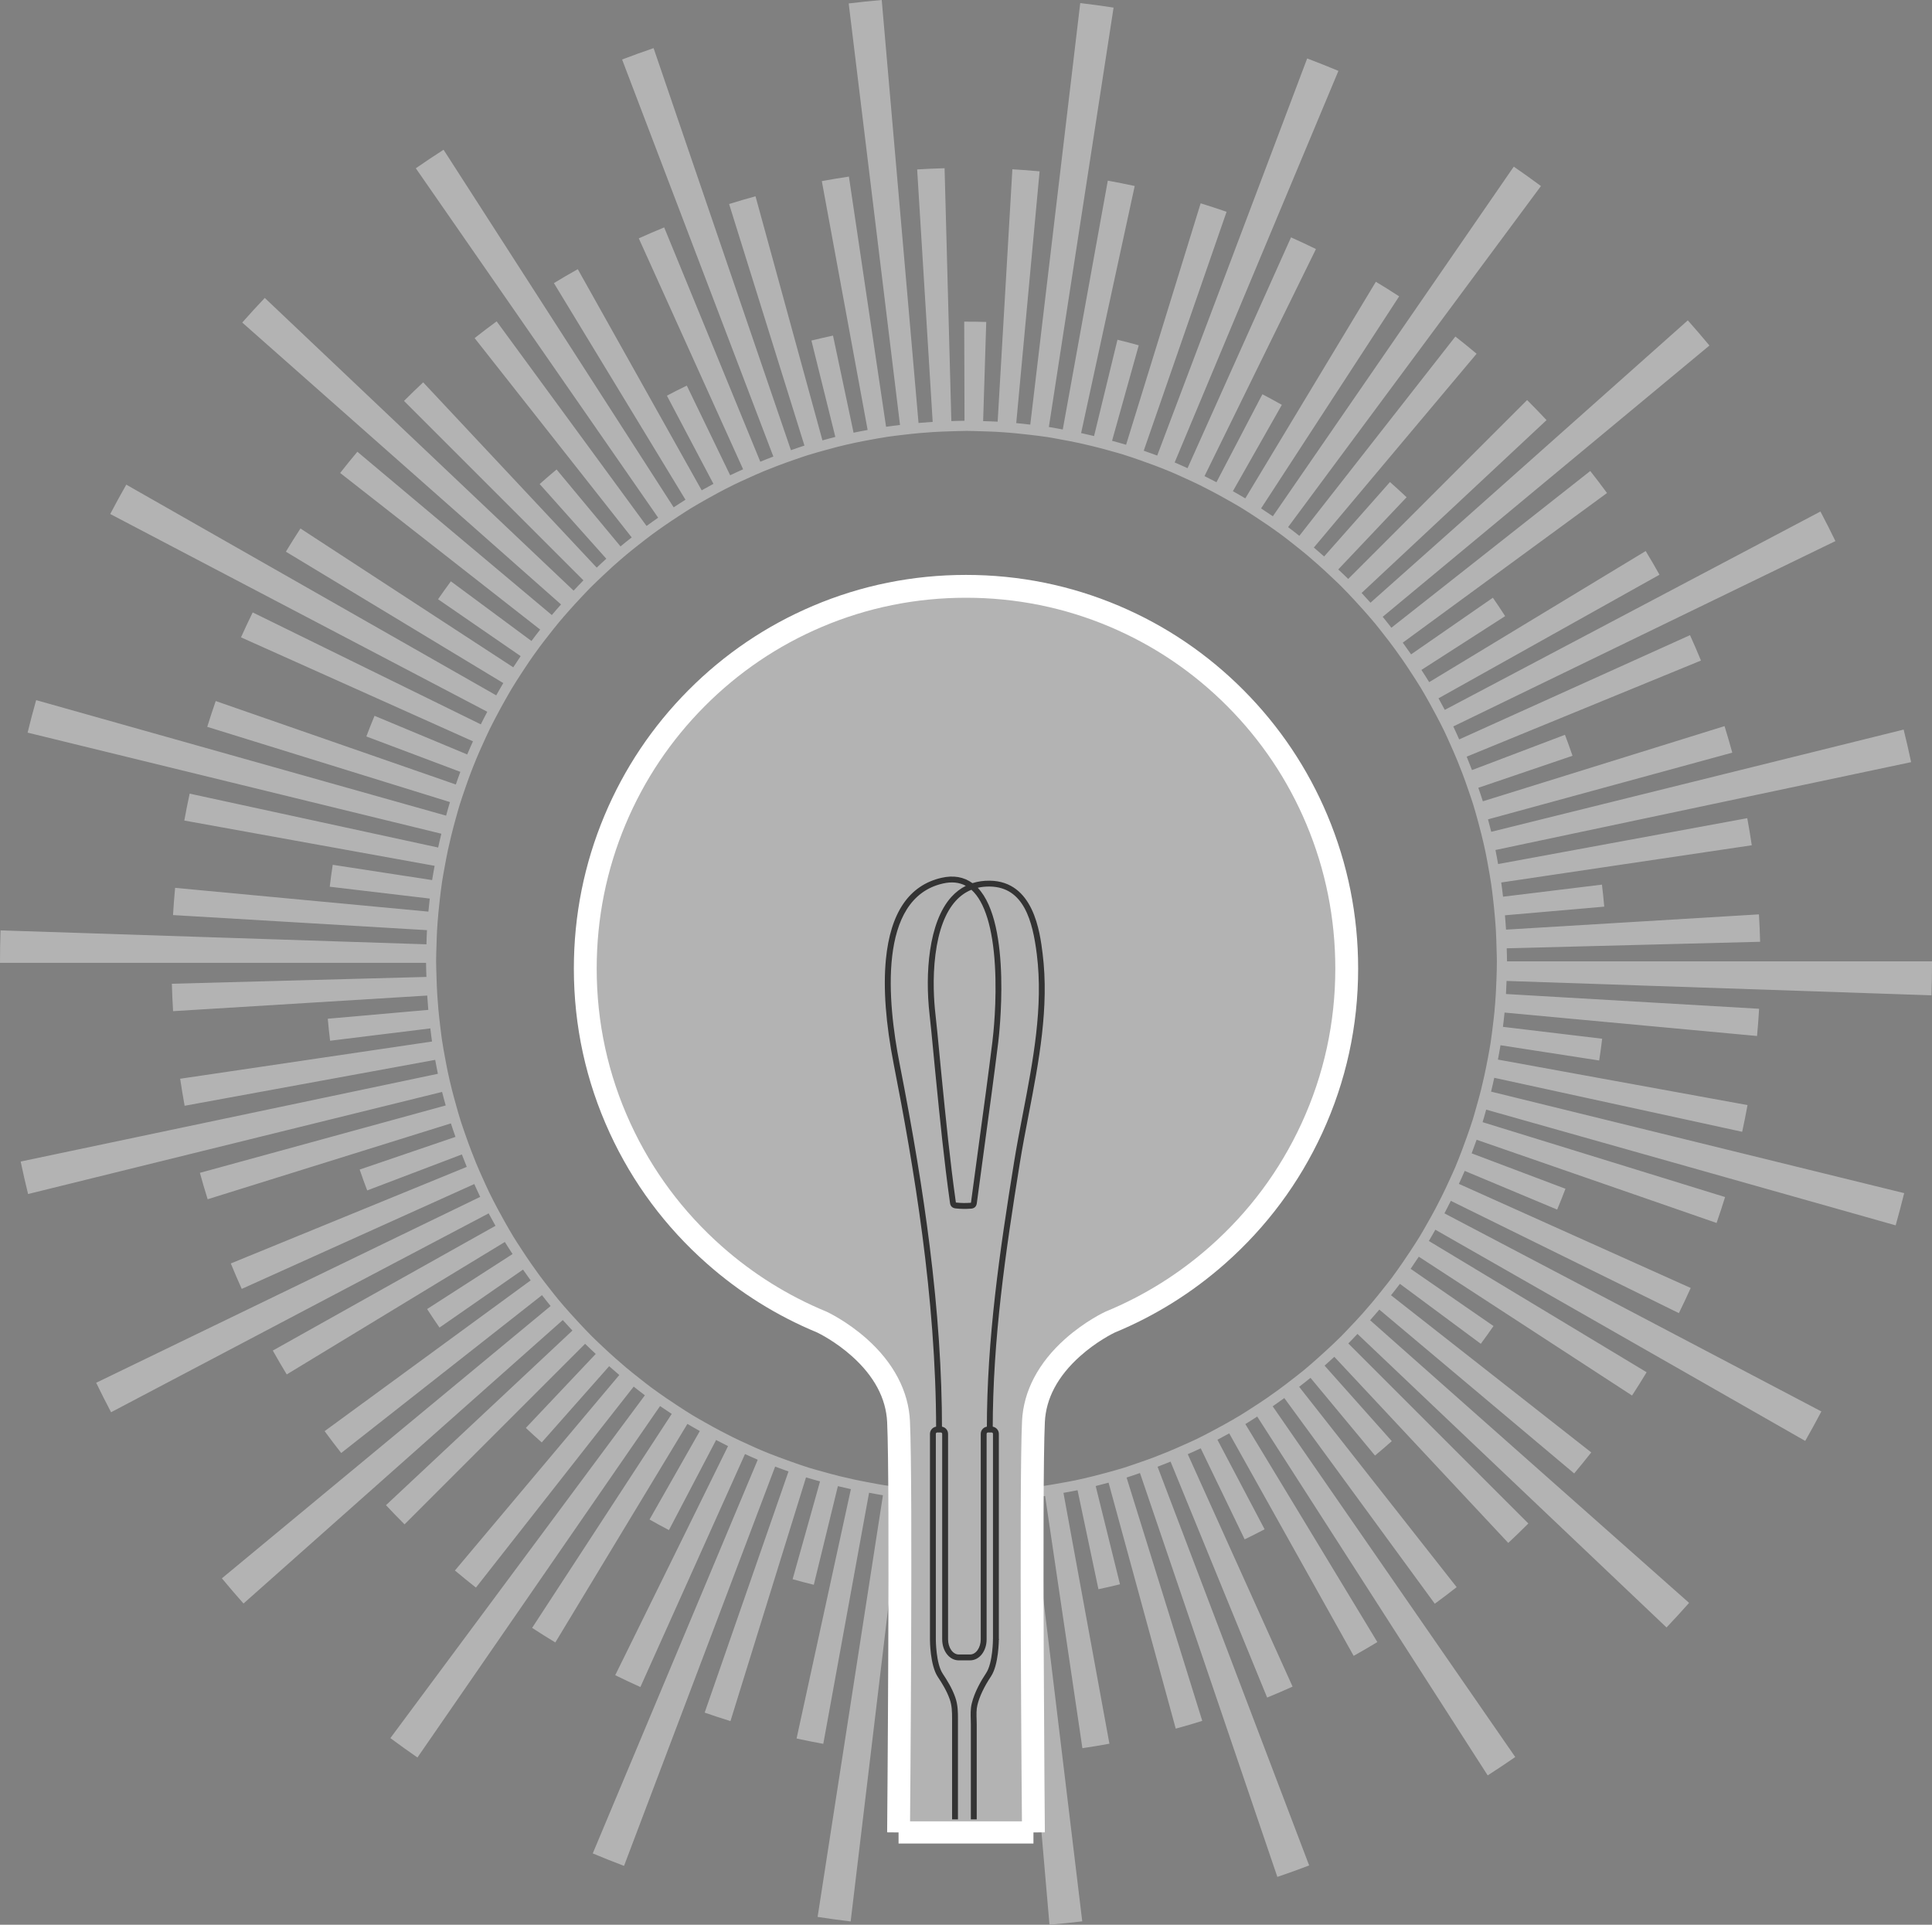 <?xml version="1.0" encoding="utf-8"?>
<!-- Generator: Adobe Illustrator 28.1.0, SVG Export Plug-In . SVG Version: 6.00 Build 0)  -->
<svg version="1.1" id="Ebene_1" xmlns="http://www.w3.org/2000/svg" xmlns:xlink="http://www.w3.org/1999/xlink" x="0px" y="0px"
	 viewBox="0 0 323.249 322.039" enable-background="new 0 0 323.249 322.039" xml:space="preserve">
<rect x="0" y="0" width="323.249" height="322.039" fill="#808080" stroke="none"/>
<g>
	<g>
		<g>
			<path fill="#B3B3B3" d="M252.145,160.848c0-0.006,0-0.012,0-0.018c0-0.726-0.038-1.442-0.055-2.164l42.401-1.091
				c-0.039-1.523-0.105-3.066-0.197-4.587l-42.316,2.554c-0.046-0.803-0.115-1.6-0.183-2.398l16.617-1.448
				c-0.106-1.224-0.236-2.463-0.385-3.683l-16.55,2.02c-0.095-0.795-0.188-1.591-0.303-2.379l41.92-6.226
				c-0.223-1.504-0.477-3.029-0.754-4.532l-41.689,7.674c-0.143-0.785-0.279-1.572-0.442-2.35l69.546-14.7
				c-0.384-1.818-0.805-3.651-1.25-5.447l-69.001,17.102c-0.173-0.699-0.356-1.392-0.544-2.084l40.872-11.16
				c-0.404-1.481-0.841-2.975-1.296-4.438l-40.436,12.577c-0.236-0.76-0.505-1.506-0.76-2.258l15.761-5.358
				c-0.398-1.172-0.823-2.353-1.262-3.509l-15.556,5.903c-0.286-0.754-0.582-1.502-0.887-2.246l39.197-16.08
				c-0.581-1.416-1.196-2.845-1.831-4.249l-38.618,17.445c-0.328-0.725-0.644-1.456-0.99-2.17l63.936-31.013
				c-0.804-1.657-1.647-3.323-2.507-4.95l-62.851,33.19c-0.343-0.649-0.692-1.294-1.05-1.934l36.973-20.68
				c-0.743-1.328-1.519-2.661-2.307-3.962l-36.225,21.934c-0.418-0.691-0.864-1.364-1.3-2.043l14.009-9.002
				c-0.664-1.032-1.354-2.067-2.053-3.076l-13.683,9.475c-0.457-0.659-0.921-1.312-1.394-1.959l34.173-25.036
				c-0.903-1.234-1.846-2.473-2.801-3.686l-33.277,26.225c-0.481-0.612-0.953-1.231-1.45-1.83l54.667-45.387
				c-1.182-1.423-2.399-2.84-3.62-4.212l-53.091,47.24c-0.488-0.55-0.984-1.092-1.486-1.63l30.942-28.917
				c-1.028-1.101-2.09-2.198-3.156-3.264l-0.096-0.096l-29.932,29.932c-0.543-0.542-1.11-1.061-1.667-1.59l11.437-12.079
				c-0.882-0.835-1.791-1.667-2.701-2.472l-0.082-0.073l-11.016,12.453c-0.569-0.503-1.14-1.003-1.722-1.492l27.232-32.427
				c-1.163-0.977-2.357-1.945-3.55-2.879l-26.109,33.347c-0.625-0.49-1.244-0.986-1.882-1.46l42.307-57.066
				c-1.485-1.101-3.015-2.194-4.546-3.249l-40.311,58.5c-0.649-0.448-1.307-0.882-1.968-1.314l23.1-35.482
				c-1.281-0.834-2.591-1.655-3.895-2.44l-21.845,36.242c-0.684-0.414-1.385-0.802-2.08-1.198l8.194-14.448
				c-1.072-0.608-2.167-1.204-3.255-1.772l-7.686,14.717c-0.662-0.347-1.325-0.693-1.997-1.024l18.643-37.99
				c-1.371-0.673-2.774-1.331-4.17-1.957l-17.313,38.621c-0.717-0.323-1.429-0.652-2.156-0.957l27.399-65.518
				c-1.717-0.718-3.475-1.418-5.227-2.079l-25.093,66.443c-0.746-0.282-1.498-0.548-2.253-0.811l13.86-39.974
				c-1.431-0.496-2.89-0.974-4.336-1.421l-12.477,40.402c-0.775-0.24-1.563-0.448-2.346-0.668l4.466-15.976
				c-1.176-0.329-2.374-0.642-3.561-0.93l-3.916,16.115c-0.719-0.175-1.441-0.344-2.167-0.501l8.967-41.338
				c-1.486-0.323-3.001-0.624-4.503-0.895l-7.533,41.633c-0.775-0.14-1.545-0.297-2.327-0.417l10.828-70.169
				c-1.838-0.284-3.714-0.539-5.578-0.76l-8.36,70.531c-0.781-0.092-1.562-0.181-2.348-0.253l3.907-42.124
				c-1.515-0.14-3.047-0.256-4.554-0.344l-2.463,42.23c-0.806-0.046-1.618-0.066-2.43-0.091l0.52-16.595
				c-1.226-0.038-2.465-0.056-3.683-0.052l0.048,16.585c-0.738,0.002-1.469,0.035-2.203,0.056l-1.133-42.311
				c-1.526,0.041-3.069,0.109-4.587,0.202l2.595,42.24c-0.792,0.049-1.58,0.111-2.366,0.181L147.525,0
				c-1.84,0.16-3.7,0.354-5.527,0.577l8.585,70.53c-0.779,0.096-1.56,0.182-2.333,0.297l-6.216-41.855
				c-1.504,0.223-3.029,0.477-4.532,0.754l7.665,41.638c-0.787,0.146-1.574,0.292-2.354,0.458l-3.439-16.248
				c-1.2,0.254-2.415,0.534-3.612,0.831l4,16.123c-0.724,0.181-1.439,0.382-2.156,0.58l-11.199-40.843
				c-1.472,0.403-2.959,0.839-4.418,1.294l12.606,40.42c-0.761,0.24-1.509,0.508-2.262,0.767l-22.98-67.27
				c-1.757,0.601-3.529,1.241-5.268,1.903l25.308,66.434c-0.731,0.281-1.462,0.563-2.184,0.863l-16.083-39.203
				c-1.416,0.581-2.845,1.197-4.248,1.831l17.454,38.637c-0.724,0.33-1.451,0.654-2.165,1.003l-7.255-15.002
				c-1.111,0.537-2.231,1.103-3.33,1.683l7.784,14.755c-0.661,0.352-1.312,0.717-1.963,1.084L96.67,45.037
				c-1.337,0.749-2.681,1.533-3.993,2.331l22.012,36.247c-0.669,0.409-1.32,0.843-1.977,1.269L74.213,25.054
				c-1.555,1-3.116,2.044-4.641,3.102l40.548,58.464c-0.652,0.454-1.302,0.91-1.941,1.382L83.096,53.767
				c-1.234,0.904-2.473,1.846-3.685,2.802l26.281,33.348c-0.628,0.498-1.259,0.992-1.873,1.505l-10.697-12.87
				c-0.948,0.789-1.9,1.609-2.829,2.437l11.148,12.492c-0.544,0.487-1.075,0.988-1.607,1.488L70.803,63.973
				c-1.066,0.999-2.13,2.028-3.16,3.058l-0.048,0.048l30.022,30.022c-0.56,0.563-1.099,1.146-1.644,1.723L44.301,49.849
				c-1.277,1.347-2.546,2.732-3.771,4.118l53.338,47.165c-0.518,0.588-1.037,1.176-1.54,1.777L59.793,75.586
				c-0.977,1.163-1.946,2.357-2.879,3.549l33.468,26.205c-0.493,0.632-0.987,1.262-1.463,1.907l-13.481-9.982
				c-0.729,0.984-1.45,1.993-2.142,2.999l13.819,9.517c-0.424,0.617-0.83,1.245-1.239,1.873l-35.605-23.23
				c-0.832,1.275-1.652,2.581-2.438,3.882l36.374,21.983c-0.408,0.676-0.793,1.367-1.183,2.055L21.13,81.089
				c-0.919,1.613-1.823,3.266-2.686,4.912l63.084,33.089c-0.365,0.699-0.733,1.397-1.081,2.107l-38.168-18.73
				c-0.673,1.371-1.331,2.774-1.957,4.17l38.812,17.398c-0.326,0.73-0.655,1.459-0.963,2.199l-15.507-6.466
				c-0.474,1.137-0.935,2.299-1.369,3.453l15.726,5.924c-0.263,0.7-0.507,1.409-0.753,2.117l-40.175-13.967
				c-0.496,1.427-0.973,2.879-1.419,4.317l40.61,12.589c-0.232,0.75-0.434,1.513-0.646,2.272l-68.591-19.33
				c-0.506,1.794-0.987,3.624-1.43,5.438l69.226,16.915c-0.186,0.767-0.368,1.535-0.534,2.31l-41.578-9.019
				c-0.323,1.486-0.624,3.001-0.895,4.503l41.882,7.578c-0.142,0.793-0.297,1.583-0.418,2.383l-16.632-2.555
				c-0.186,1.212-0.354,2.447-0.499,3.669l16.736,1.981c-0.084,0.726-0.164,1.453-0.231,2.184l-42.377-3.977
				c-0.142,1.511-0.26,3.043-0.349,4.554l42.49,2.524c-0.045,0.786-0.064,1.579-0.088,2.37l-71.262-2.333
				C0.029,157.443,0,159.242,0,161.014v0.083h71.285c0.002,0.791,0.038,1.574,0.06,2.36l-42.59,1.141
				c0.041,1.526,0.109,3.069,0.202,4.587l42.522-2.612c0.05,0.801,0.111,1.599,0.183,2.395l-16.821,1.483
				c0.108,1.226,0.239,2.465,0.389,3.682l16.772-2.065c0.091,0.732,0.171,1.467,0.28,2.194l-42.137,6.23
				c0.223,1.511,0.475,3.032,0.748,4.521l41.923-7.681c0.145,0.779,0.286,1.559,0.45,2.331L3.458,194.346
				c0.381,1.811,0.798,3.639,1.241,5.434l69.268-17.083c0.189,0.76,0.398,1.511,0.606,2.263l-41.126,11.277
				c0.404,1.472,0.839,2.959,1.294,4.418l40.7-12.694c0.24,0.76,0.507,1.507,0.766,2.258l-16.03,5.469
				c0.397,1.166,0.821,2.341,1.26,3.493l15.837-6.024c0.268,0.697,0.538,1.393,0.822,2.081l-39.481,16.161
				c0.583,1.425,1.199,2.858,1.831,4.257l38.908-17.545c0.326,0.718,0.644,1.44,0.988,2.147l-64.25,31.102
				c0.8,1.653,1.638,3.313,2.491,4.932l63.174-33.274c0.371,0.7,0.754,1.392,1.143,2.081l-37.257,20.875
				c0.749,1.337,1.534,2.681,2.331,3.993l36.492-22.161c0.417,0.682,0.86,1.346,1.294,2.017l-14.298,9.203
				c0.669,1.039,1.366,2.082,2.073,3.1l13.97-9.7c0.422,0.605,0.847,1.209,1.283,1.804l-34.473,25.225
				c0.897,1.227,1.831,2.457,2.773,3.656l33.593-26.409c0.479,0.607,0.95,1.221,1.444,1.816l-55,45.563
				c1.178,1.421,2.394,2.84,3.616,4.216l53.42-47.43c0.529,0.595,1.068,1.178,1.613,1.759l-31.194,29.216
				c0.999,1.066,2.028,2.13,3.058,3.16l0.048,0.048l30.209-30.209c0.58,0.578,1.184,1.134,1.779,1.696l-11.694,12.378
				c0.857,0.81,1.737,1.614,2.618,2.393l0.041,0.036l11.28-12.752c0.561,0.496,1.124,0.989,1.698,1.471l-27.503,32.71
				c1.156,0.972,2.339,1.933,3.517,2.857l26.393-33.626c0.622,0.488,1.238,0.982,1.873,1.453l-42.582,57.358
				c1.492,1.107,3.016,2.199,4.531,3.245l40.588-58.797c0.645,0.446,1.299,0.878,1.956,1.307L89.03,272.373
				c1.274,0.831,2.581,1.652,3.882,2.438l22.1-36.568c0.683,0.413,1.383,0.8,2.077,1.196l-8.413,14.799
				c1.067,0.606,2.159,1.203,3.245,1.771l7.895-15.074c0.661,0.347,1.323,0.692,1.994,1.023l-18.874,38.332
				c1.386,0.682,2.802,1.349,4.208,1.98l17.506-38.982c0.709,0.32,1.413,0.649,2.132,0.951l-27.606,65.869
				c1.727,0.724,3.488,1.426,5.234,2.087l25.281-66.806c0.741,0.281,1.488,0.55,2.238,0.812L117.9,286.55
				c1.427,0.496,2.879,0.974,4.316,1.419l12.641-40.775c0.774,0.241,1.564,0.447,2.347,0.668l-4.589,16.366
				c1.173,0.329,2.365,0.642,3.545,0.93l4.029-16.502c0.722,0.177,1.447,0.344,2.175,0.503l-9.086,41.721
				c1.478,0.322,2.981,0.623,4.468,0.894l7.659-42.011c0.773,0.141,1.542,0.294,2.322,0.416l-10.93,70.552
				c1.827,0.283,3.687,0.538,5.528,0.759l8.489-70.906c0.776,0.094,1.551,0.189,2.333,0.263l-3.988,42.499
				c1.511,0.142,3.044,0.26,4.554,0.349l2.531-42.612c0.803,0.048,1.611,0.076,2.419,0.104l-0.55,16.971
				c1.224,0.04,2.463,0.059,3.683,0.057l-0.031-16.952c0.74,0,1.471-0.038,2.207-0.056l1.098,42.679
				c1.522-0.039,3.066-0.105,4.587-0.198l-2.571-42.598c0.789-0.046,1.573-0.113,2.356-0.18l6.15,71.128
				c1.83-0.158,3.674-0.349,5.481-0.567l-8.542-70.877c0.778-0.093,1.556-0.184,2.328-0.297l6.24,42.203
				c1.511-0.223,3.032-0.475,4.521-0.748l-7.69-41.974c0.788-0.143,1.578-0.278,2.358-0.442l3.495,16.565
				c1.205-0.254,2.418-0.532,3.603-0.825l-4.065-16.441c0.723-0.178,1.44-0.367,2.156-0.562l11.237,41.155
				c1.481-0.404,2.975-0.84,4.439-1.296l-12.664-40.716c0.755-0.234,1.495-0.501,2.242-0.755l22.986,67.576
				c1.779-0.605,3.569-1.25,5.321-1.916l-25.362-66.71c0.729-0.276,1.453-0.563,2.173-0.858l16.158,39.476
				c1.425-0.583,2.858-1.199,4.257-1.831l-17.537-38.889c0.723-0.326,1.455-0.638,2.168-0.982l7.352,15.231
				c1.119-0.54,2.241-1.106,3.337-1.684l-7.892-14.982c0.662-0.348,1.32-0.702,1.971-1.066l20.821,37.226
				c1.329-0.743,2.662-1.52,3.963-2.307l-22.084-36.473c0.671-0.406,1.324-0.836,1.983-1.259l38.565,60.04
				c1.548-0.994,3.099-2.028,4.61-3.074l-40.583-58.679c0.654-0.452,1.301-0.914,1.943-1.382l25.179,34.411
				c1.227-0.898,2.457-1.831,3.656-2.773l-26.353-33.521c0.635-0.498,1.279-0.985,1.9-1.499l10.793,13.001
				c0.944-0.783,1.888-1.595,2.807-2.413l-11.244-12.63c0.549-0.487,1.093-0.979,1.63-1.479l29.102,31.14
				c1.1-1.028,2.198-2.09,3.264-3.156l0.096-0.096l-30.121-30.121c0.522-0.521,1.02-1.066,1.529-1.6l51.713,49.119
				c1.275-1.342,2.546-2.727,3.774-4.114l-53.368-47.292c0.521-0.586,1.034-1.179,1.541-1.778l32.601,27.412
				c0.972-1.156,1.933-2.339,2.857-3.517l-33.505-26.298c0.5-0.634,1.009-1.26,1.493-1.907l13.529,10.031
				c0.726-0.978,1.441-1.978,2.127-2.972l-13.866-9.574c0.465-0.669,0.919-1.345,1.367-2.028l35.679,23.228
				c0.834-1.281,1.655-2.591,2.44-3.894l-36.436-21.962c0.376-0.62,0.725-1.258,1.086-1.887l61.885,35.339
				c0.926-1.621,1.835-3.28,2.703-4.931l-63.068-33.144c0.366-0.692,0.724-1.389,1.073-2.092l38.154,18.786
				c0.682-1.386,1.348-2.802,1.98-4.208l-38.791-17.42c0.328-0.722,0.668-1.438,0.978-2.17l15.469,6.474
				c0.481-1.149,0.948-2.322,1.387-3.485l-15.696-5.925c0.288-0.753,0.564-1.511,0.832-2.274l40.149,13.921
				c0.496-1.431,0.974-2.89,1.421-4.336l-40.571-12.53c0.216-0.692,0.4-1.397,0.6-2.096l68.512,19.362
				c0.503-1.781,0.982-3.595,1.424-5.391l-69.119-16.983c0.191-0.767,0.364-1.54,0.535-2.314l41.481,9.034
				c0.322-1.478,0.623-2.982,0.894-4.469l-41.761-7.613c0.148-0.798,0.303-1.594,0.43-2.399l16.513,2.551
				c0.186-1.206,0.354-2.431,0.499-3.641l-16.604-1.988c0.097-0.794,0.196-1.587,0.271-2.388l42.246,3.918
				c0.14-1.515,0.257-3.047,0.344-4.554l-42.353-2.47c0.043-0.726,0.072-1.456,0.098-2.187l71.094,2.405
				c0.062-1.83,0.094-3.687,0.094-5.52v-0.166H252.145z M250.369,164.071c-0.026,0.717-0.053,1.433-0.096,2.146
				c-0.062,1.02-0.137,2.037-0.232,3.048c-0.074,0.785-0.172,1.564-0.267,2.343c-0.123,1.01-0.244,2.021-0.401,3.021
				c-0.124,0.79-0.277,1.571-0.422,2.354c-0.185,1.003-0.384,2-0.603,2.991c-0.168,0.76-0.338,1.518-0.525,2.27
				c-0.247,0.993-0.522,1.976-0.802,2.956c-0.197,0.686-0.377,1.378-0.589,2.057c-0.304,0.973-0.643,1.931-0.98,2.889
				c-0.263,0.748-0.534,1.492-0.816,2.231c-0.368,0.965-0.737,1.931-1.137,2.88c-0.304,0.719-0.638,1.421-0.96,2.13
				c-0.426,0.937-0.86,1.868-1.317,2.788c-0.343,0.689-0.693,1.373-1.053,2.052c-0.479,0.906-0.98,1.797-1.49,2.684
				c-0.355,0.618-0.697,1.244-1.067,1.853c-0.531,0.874-1.093,1.726-1.652,2.579c-0.439,0.669-0.885,1.333-1.341,1.99
				c-0.577,0.83-1.153,1.659-1.757,2.469c-0.474,0.635-0.974,1.249-1.464,1.87c-0.628,0.796-1.263,1.585-1.917,2.358
				c-0.497,0.588-1,1.17-1.512,1.745c-0.679,0.762-1.375,1.506-2.08,2.244c-0.499,0.523-0.988,1.058-1.499,1.569
				c-0.75,0.749-1.524,1.471-2.3,2.193c-0.527,0.49-1.061,0.973-1.6,1.451c-0.763,0.676-1.526,1.353-2.312,2.003
				c-0.61,0.504-1.241,0.982-1.865,1.47c-0.802,0.628-1.612,1.248-2.436,1.848c-0.63,0.459-1.263,0.913-1.906,1.356
				c-0.836,0.577-1.688,1.132-2.544,1.681c-0.647,0.414-1.288,0.837-1.946,1.235c-0.871,0.527-1.759,1.028-2.649,1.525
				c-0.639,0.357-1.285,0.704-1.934,1.046c-0.909,0.479-1.817,0.96-2.744,1.407c-0.7,0.338-1.417,0.644-2.127,0.964
				c-0.934,0.421-1.874,0.831-2.825,1.22c-0.707,0.29-1.417,0.572-2.133,0.843c-0.954,0.362-1.919,0.699-2.888,1.028
				c-0.732,0.249-1.459,0.511-2.2,0.741c-0.975,0.303-1.965,0.571-2.955,0.841c-0.702,0.192-1.407,0.377-2.116,0.552
				c-0.987,0.243-1.977,0.479-2.977,0.689c-0.766,0.16-1.541,0.293-2.314,0.433c-1,0.182-2.001,0.361-3.013,0.509
				c-0.757,0.111-1.52,0.199-2.283,0.291c-1.006,0.12-2.016,0.224-3.032,0.311c-0.769,0.065-1.538,0.131-2.312,0.176
				c-1.013,0.06-2.033,0.089-3.055,0.114c-0.722,0.018-1.44,0.054-2.167,0.055c-0.017,0-0.033,0.001-0.049,0.001
				c-1.004,0-1.999-0.043-2.995-0.076c-0.793-0.027-1.586-0.054-2.374-0.101c-1.018-0.061-2.031-0.137-3.039-0.232
				c-0.767-0.072-1.528-0.167-2.29-0.258c-1.013-0.123-2.027-0.242-3.029-0.398c-0.765-0.119-1.519-0.269-2.278-0.408
				c-1-0.183-1.996-0.377-2.984-0.593c-0.714-0.156-1.426-0.32-2.133-0.493c-0.984-0.241-1.958-0.505-2.928-0.779
				c-0.768-0.217-1.542-0.418-2.302-0.655c-0.969-0.302-1.921-0.64-2.876-0.975c-0.736-0.257-1.468-0.521-2.195-0.797
				c-0.957-0.364-1.912-0.731-2.853-1.127c-0.706-0.297-1.396-0.62-2.093-0.934c-0.936-0.422-1.868-0.851-2.786-1.305
				c-0.658-0.325-1.308-0.663-1.956-1.003c-0.902-0.474-1.793-0.964-2.676-1.468c-0.681-0.388-1.368-0.768-2.038-1.173
				c-0.871-0.528-1.722-1.085-2.574-1.642c-0.645-0.421-1.286-0.845-1.919-1.283c-0.838-0.579-1.673-1.165-2.49-1.771
				c-0.623-0.463-1.227-0.947-1.837-1.426c-0.797-0.624-1.588-1.254-2.362-1.905c-0.563-0.473-1.115-0.957-1.666-1.444
				c-0.747-0.66-1.48-1.334-2.205-2.018c-0.584-0.552-1.176-1.096-1.744-1.663c-0.711-0.709-1.396-1.443-2.083-2.175
				c-0.534-0.569-1.063-1.142-1.583-1.726c-0.676-0.76-1.348-1.523-1.998-2.305c-0.485-0.584-0.947-1.186-1.417-1.782
				c-0.631-0.8-1.255-1.604-1.858-2.426c-0.428-0.583-0.845-1.175-1.259-1.769c-0.586-0.84-1.154-1.692-1.712-2.553
				c-0.426-0.658-0.861-1.31-1.27-1.98c-0.532-0.872-1.033-1.764-1.536-2.655c-0.381-0.677-0.757-1.355-1.121-2.043
				c-0.475-0.896-0.945-1.795-1.389-2.708c-0.337-0.694-0.649-1.402-0.969-2.105c-0.424-0.933-0.841-1.869-1.234-2.819
				c-0.279-0.675-0.543-1.358-0.806-2.042c-0.366-0.953-0.713-1.914-1.047-2.882c-0.254-0.737-0.516-1.47-0.751-2.216
				c-0.306-0.972-0.579-1.958-0.852-2.944c-0.205-0.738-0.409-1.475-0.595-2.22c-0.246-0.987-0.476-1.979-0.689-2.978
				c-0.161-0.758-0.3-1.523-0.442-2.287c-0.185-1.001-0.372-2.001-0.523-3.013c-0.107-0.713-0.185-1.435-0.275-2.153
				c-0.126-1.01-0.241-2.022-0.333-3.042c-0.07-0.78-0.13-1.563-0.179-2.349c-0.064-1.014-0.103-2.034-0.132-3.057
				c-0.022-0.771-0.057-1.539-0.059-2.314c0-0.089-0.007-0.177-0.007-0.267c0-0.93,0.042-1.851,0.07-2.774
				c0.024-0.777,0.042-1.554,0.086-2.326c0.058-1.02,0.14-2.033,0.232-3.043c0.066-0.717,0.144-1.43,0.226-2.143
				c0.118-1.016,0.235-2.032,0.387-3.037c0.119-0.785,0.271-1.56,0.41-2.339c0.18-1.006,0.366-2.01,0.58-3.004
				c0.163-0.76,0.342-1.514,0.524-2.267c0.242-0.996,0.504-1.983,0.779-2.965c0.208-0.745,0.407-1.493,0.635-2.23
				c0.3-0.972,0.634-1.928,0.966-2.885c0.241-0.695,0.48-1.39,0.738-2.076c0.36-0.96,0.736-1.913,1.128-2.857
				c0.302-0.726,0.624-1.441,0.945-2.158c0.418-0.935,0.839-1.867,1.288-2.784c0.341-0.696,0.701-1.381,1.06-2.067
				c0.474-0.907,0.964-1.804,1.468-2.693c0.383-0.675,0.761-1.353,1.161-2.017c0.527-0.875,1.082-1.73,1.638-2.585
				c0.401-0.616,0.8-1.233,1.215-1.838c0.576-0.84,1.166-1.669,1.77-2.487c0.468-0.633,0.952-1.252,1.436-1.872
				c0.627-0.804,1.256-1.604,1.909-2.386c0.494-0.591,1.003-1.167,1.512-1.745c0.675-0.766,1.364-1.52,2.065-2.262
				c0.535-0.566,1.063-1.138,1.613-1.691c0.71-0.714,1.444-1.404,2.177-2.094c0.522-0.491,1.043-0.982,1.577-1.461
				c0.766-0.687,1.543-1.361,2.333-2.021c0.603-0.504,1.222-0.99,1.839-1.478c0.805-0.637,1.613-1.269,2.439-1.879
				c0.627-0.462,1.266-0.91,1.906-1.356c0.837-0.584,1.686-1.15,2.543-1.705c0.645-0.417,1.284-0.844,1.94-1.245
				c0.875-0.535,1.769-1.039,2.663-1.544c0.638-0.36,1.277-0.719,1.925-1.064c0.908-0.483,1.822-0.957,2.748-1.409
				c0.7-0.342,1.414-0.66,2.125-0.984c0.935-0.426,1.872-0.847,2.823-1.241c0.709-0.294,1.426-0.571,2.144-0.847
				c0.954-0.366,1.916-0.713,2.885-1.047c0.738-0.254,1.472-0.517,2.219-0.752c0.975-0.307,1.965-0.581,2.955-0.854
				c0.704-0.195,1.406-0.392,2.116-0.57c0.991-0.248,1.99-0.478,2.993-0.693c0.765-0.163,1.538-0.306,2.31-0.449
				c1.005-0.187,2.01-0.375,3.026-0.527c0.758-0.114,1.525-0.198,2.288-0.292c1.011-0.125,2.026-0.237,3.048-0.328
				c0.772-0.068,1.546-0.129,2.323-0.177c1.017-0.063,2.041-0.1,3.067-0.128c0.721-0.02,1.438-0.052,2.163-0.055
				c0.108,0,0.215-0.008,0.324-0.008c0.917,0,1.823,0.042,2.733,0.069c0.796,0.024,1.594,0.044,2.385,0.089
				c1.023,0.058,2.039,0.14,3.052,0.233c0.772,0.071,1.539,0.157,2.305,0.248c1.02,0.121,2.041,0.235,3.051,0.39
				c0.767,0.118,1.523,0.271,2.284,0.409c1.009,0.182,2.015,0.373,3.011,0.589c0.712,0.155,1.42,0.32,2.126,0.492
				c0.992,0.241,1.975,0.502,2.954,0.776c0.769,0.215,1.542,0.42,2.302,0.655c0.976,0.302,1.937,0.639,2.898,0.974
				c0.74,0.258,1.478,0.519,2.209,0.795c0.962,0.364,1.92,0.736,2.865,1.132c0.713,0.299,1.413,0.622,2.117,0.939
				c0.936,0.421,1.868,0.848,2.786,1.3c0.659,0.325,1.309,0.664,1.959,1.005c0.908,0.476,1.806,0.968,2.695,1.475
				c0.683,0.388,1.37,0.769,2.042,1.175c0.877,0.53,1.734,1.089,2.591,1.649c0.648,0.424,1.294,0.85,1.931,1.289
				c0.843,0.582,1.68,1.17,2.502,1.781c0.626,0.465,1.234,0.952,1.847,1.432c0.803,0.63,1.601,1.266,2.382,1.922
				c0.57,0.479,1.131,0.97,1.689,1.463c0.787,0.697,1.558,1.409,2.32,2.133c0.546,0.518,1.101,1.026,1.634,1.558
				c0.752,0.75,1.477,1.527,2.202,2.304c0.492,0.528,0.979,1.06,1.458,1.599c0.678,0.763,1.354,1.529,2.006,2.315
				c0.487,0.588,0.95,1.196,1.423,1.796c0.635,0.807,1.262,1.62,1.87,2.45c0.464,0.635,0.92,1.275,1.368,1.922
				c0.581,0.84,1.142,1.694,1.695,2.554c0.428,0.667,0.865,1.327,1.276,2.005c0.529,0.874,1.031,1.765,1.53,2.657
				c0.351,0.628,0.694,1.261,1.03,1.898c0.475,0.901,0.95,1.802,1.395,2.721c0.34,0.701,0.649,1.418,0.97,2.129
				c0.423,0.936,0.837,1.876,1.228,2.829c0.3,0.73,0.59,1.465,0.871,2.205c0.365,0.96,0.705,1.932,1.036,2.908
				c0.251,0.738,0.514,1.47,0.746,2.216c0.304,0.979,0.573,1.972,0.844,2.964c0.185,0.679,0.365,1.36,0.534,2.046
				c0.244,0.991,0.481,1.985,0.691,2.988c0.16,0.763,0.293,1.536,0.434,2.306c0.183,1.005,0.364,2.01,0.513,3.027
				c0.113,0.774,0.204,1.555,0.297,2.335c0.121,1.012,0.225,2.03,0.312,3.052c0.066,0.783,0.134,1.565,0.179,2.353
				c0.059,1.016,0.086,2.04,0.11,3.065c0.017,0.707,0.054,1.409,0.054,2.121c0,0.006,0,0.012,0,0.018
				C250.45,161.929,250.408,163,250.369,164.071z"/>
		</g>
	</g>
	<g>
		<g>
			<g>
				<path fill="#B3B3B3" d="M172.909,306.599c0,0-0.511-57.752,0-68.732c0.511-10.98,12.837-16.662,12.837-16.662
					c6.628-2.734,12.695-6.55,17.982-11.228c13.246-11.718,21.597-28.843,21.597-47.918c0-35.322-28.379-63.955-63.7-63.955
					s-63.7,28.634-63.7,63.955c0,19.076,8.351,36.201,21.597,47.918c5.288,4.678,11.355,8.493,17.982,11.228
					c0,0,12.326,5.682,12.837,16.662c0.511,10.98,0,68.732,0,68.732"/>
				<path fill="#FFFFFF" d="M170.998,306.615c-0.021-2.36-0.505-57.93,0.002-68.837c0.233-5.016,2.74-9.784,7.25-13.788
					c3.319-2.947,6.559-4.457,6.696-4.52l0.071-0.031c6.382-2.633,12.251-6.298,17.445-10.893
					c6.523-5.77,11.669-12.69,15.296-20.568c3.753-8.151,5.656-16.872,5.656-25.919c0-8.383-1.627-16.51-4.837-24.155
					c-3.103-7.391-7.548-14.027-13.212-19.721c-5.668-5.699-12.273-10.172-19.633-13.295c-7.623-3.234-15.734-4.874-24.108-4.874
					s-16.485,1.64-24.108,4.874c-7.36,3.123-13.965,7.596-19.633,13.295c-5.663,5.695-10.108,12.33-13.212,19.721
					c-3.21,7.645-4.837,15.772-4.837,24.155c0,9.047,1.903,17.768,5.656,25.919c3.627,7.878,8.774,14.798,15.296,20.568
					c5.194,4.595,11.063,8.26,17.445,10.893l0.071,0.031c0.136,0.063,3.377,1.573,6.696,4.52c4.51,4.004,7.016,8.772,7.25,13.788
					c0.507,10.907,0.023,66.477,0.002,68.837l-3.821-0.034c0.005-0.577,0.504-57.824,0.002-68.626
					c-0.186-3.991-2.169-7.706-5.894-11.041c-2.745-2.458-5.496-3.812-5.807-3.962c-6.758-2.794-12.974-6.678-18.475-11.544
					c-6.922-6.124-12.385-13.469-16.235-21.832c-3.986-8.656-6.007-17.914-6.007-27.517c0-8.894,1.728-17.518,5.135-25.634
					c3.295-7.847,8.013-14.891,14.025-20.937c6.018-6.051,13.033-10.801,20.85-14.118c8.097-3.436,16.711-5.178,25.601-5.178
					s17.503,1.742,25.601,5.178c7.817,3.317,14.832,8.067,20.85,14.118c6.012,6.045,10.731,13.089,14.025,20.937
					c3.407,8.116,5.135,16.74,5.135,25.634c0,9.603-2.021,18.861-6.007,27.517c-3.851,8.363-9.313,15.708-16.235,21.832
					c-5.501,4.866-11.717,8.75-18.475,11.545c-0.301,0.144-3.056,1.499-5.807,3.961c-3.726,3.335-5.709,7.05-5.894,11.041
					c-0.502,10.802-0.003,68.049,0.002,68.626L170.998,306.615z"/>
			</g>
			<g>
				<rect x="150.341" y="304.743" fill="#FFFFFF" width="22.568" height="3.712"/>
			</g>
			<g>
				<g>
					<path fill="#333333" d="M163.418,304.415h-0.983v-15.851c0-0.277-0.008-0.553-0.017-0.845c-0.027-0.88-0.054-1.789,0.162-2.678
						c0.471-1.938,1.569-3.843,2.407-5.099c1.137-1.705,1.15-5.662,1.15-5.701h0.983c0,0.174-0.015,4.297-1.316,6.247
						c-1.139,1.708-1.924,3.363-2.27,4.786c-0.185,0.759-0.16,1.564-0.134,2.416c0.009,0.287,0.018,0.583,0.018,0.875V304.415z"/>
				</g>
				<g>
					<path fill="#333333" d="M166.096,239.185h-0.983c0-15.231,2.152-29.843,4.549-44.715c0.438-2.718,0.974-5.507,1.493-8.204
						c1.68-8.74,3.418-17.778,2.318-26.595c-0.694-5.563-2.172-11.261-7.874-11.338c-0.706-0.009-1.376,0.059-2.008,0.207
						c5.799,6.079,3.528,25.044,3.426,25.865c-0.695,5.613-1.471,11.309-2.222,16.818c-0.448,3.289-0.911,6.689-1.352,10.035
						c-0.022,0.171-0.064,0.489-0.315,0.718c-0.236,0.216-0.531,0.24-0.69,0.252c-0.831,0.066-1.673,0.054-2.502-0.036
						c-0.157-0.017-0.485-0.053-0.722-0.3c-0.209-0.218-0.248-0.492-0.271-0.656c-0.977-6.936-1.68-14.015-2.36-20.862l-0.107-1.076
						c-0.108-1.085-0.211-2.17-0.314-3.255c-0.199-2.097-0.405-4.265-0.643-6.39c-0.75-6.686-0.182-15.341,3.659-19.579
						c0.716-0.789,1.522-1.409,2.415-1.856c-1.098-0.602-2.37-0.727-3.857-0.386c-10.93,2.511-9.225,19.908-7.236,30.055
						c2.292,11.692,3.892,21.379,5.034,30.484c1.397,11.136,2.076,21.216,2.076,30.817h-0.983c0-22.108-3.79-44.273-7.091-61.112
						c-1.338-6.826-1.78-12.732-1.313-17.553c0.758-7.814,3.884-12.406,9.292-13.648c2.005-0.461,3.747-0.161,5.189,0.89
						c0.896-0.288,1.866-0.426,2.905-0.412c7.326,0.1,8.384,8.578,8.835,12.199c1.119,8.971-0.633,18.087-2.328,26.902
						c-0.517,2.69-1.052,5.472-1.488,8.175C168.242,209.458,166.096,224.026,166.096,239.185z M159.934,201.198
						c0.026,0.005,0.062,0.01,0.109,0.015c0.768,0.083,1.549,0.094,2.319,0.034c0.038-0.003,0.068-0.006,0.091-0.009
						c0.008-0.038,0.014-0.087,0.017-0.11c0.441-3.348,0.905-6.749,1.353-10.039c0.75-5.506,1.525-11.199,2.22-16.806
						c0.132-1.064,0.772-6.68,0.423-12.713c-0.365-6.309-1.713-10.686-3.9-12.659c-0.013-0.012-0.026-0.023-0.039-0.035
						c-0.986,0.4-1.861,1.019-2.619,1.855c-1.738,1.917-2.879,4.932-3.393,8.961c-0.52,4.075-0.234,7.92-0.018,9.849
						c0.239,2.134,0.446,4.306,0.645,6.407c0.103,1.084,0.206,2.168,0.313,3.251l0.107,1.077c0.679,6.837,1.381,13.906,2.355,20.822
						C159.921,201.12,159.927,201.164,159.934,201.198z M159.945,201.237L159.945,201.237L159.945,201.237z M162.498,201.227
						L162.498,201.227L162.498,201.227z"/>
				</g>
				<g>
					<path fill="#333333" d="M160.28,304.415h-0.983v-16.788c0-1.282-0.029-2.271-0.4-3.323c-0.495-1.402-1.282-2.672-1.987-3.729
						c-1.301-1.95-1.316-6.072-1.316-6.247V239.91c0-0.671,0.546-1.217,1.217-1.217h0.596c0.671,0,1.217,0.546,1.217,1.217v34.375
						c0,1.399,0.799,2.537,1.781,2.537h1.905c0.982,0,1.781-1.138,1.781-2.537V239.91c0-0.671,0.546-1.217,1.217-1.217h0.596
						c0.671,0,1.217,0.546,1.217,1.217v34.418h-0.983V239.91c0-0.129-0.105-0.234-0.234-0.234h-0.596
						c-0.129,0-0.234,0.105-0.234,0.234v34.375c0,1.974-1.214,3.52-2.764,3.52h-1.905c-1.55,0-2.764-1.546-2.764-3.52V239.91
						c0-0.129-0.105-0.234-0.234-0.234h-0.596c-0.129,0-0.234,0.105-0.234,0.234v34.418c0,0.04,0.015,3.999,1.151,5.701
						c0.739,1.108,1.565,2.443,2.096,3.947c0.456,1.292,0.456,2.545,0.456,3.65V304.415z"/>
				</g>
			</g>
		</g>
	</g>
</g>
</svg>
